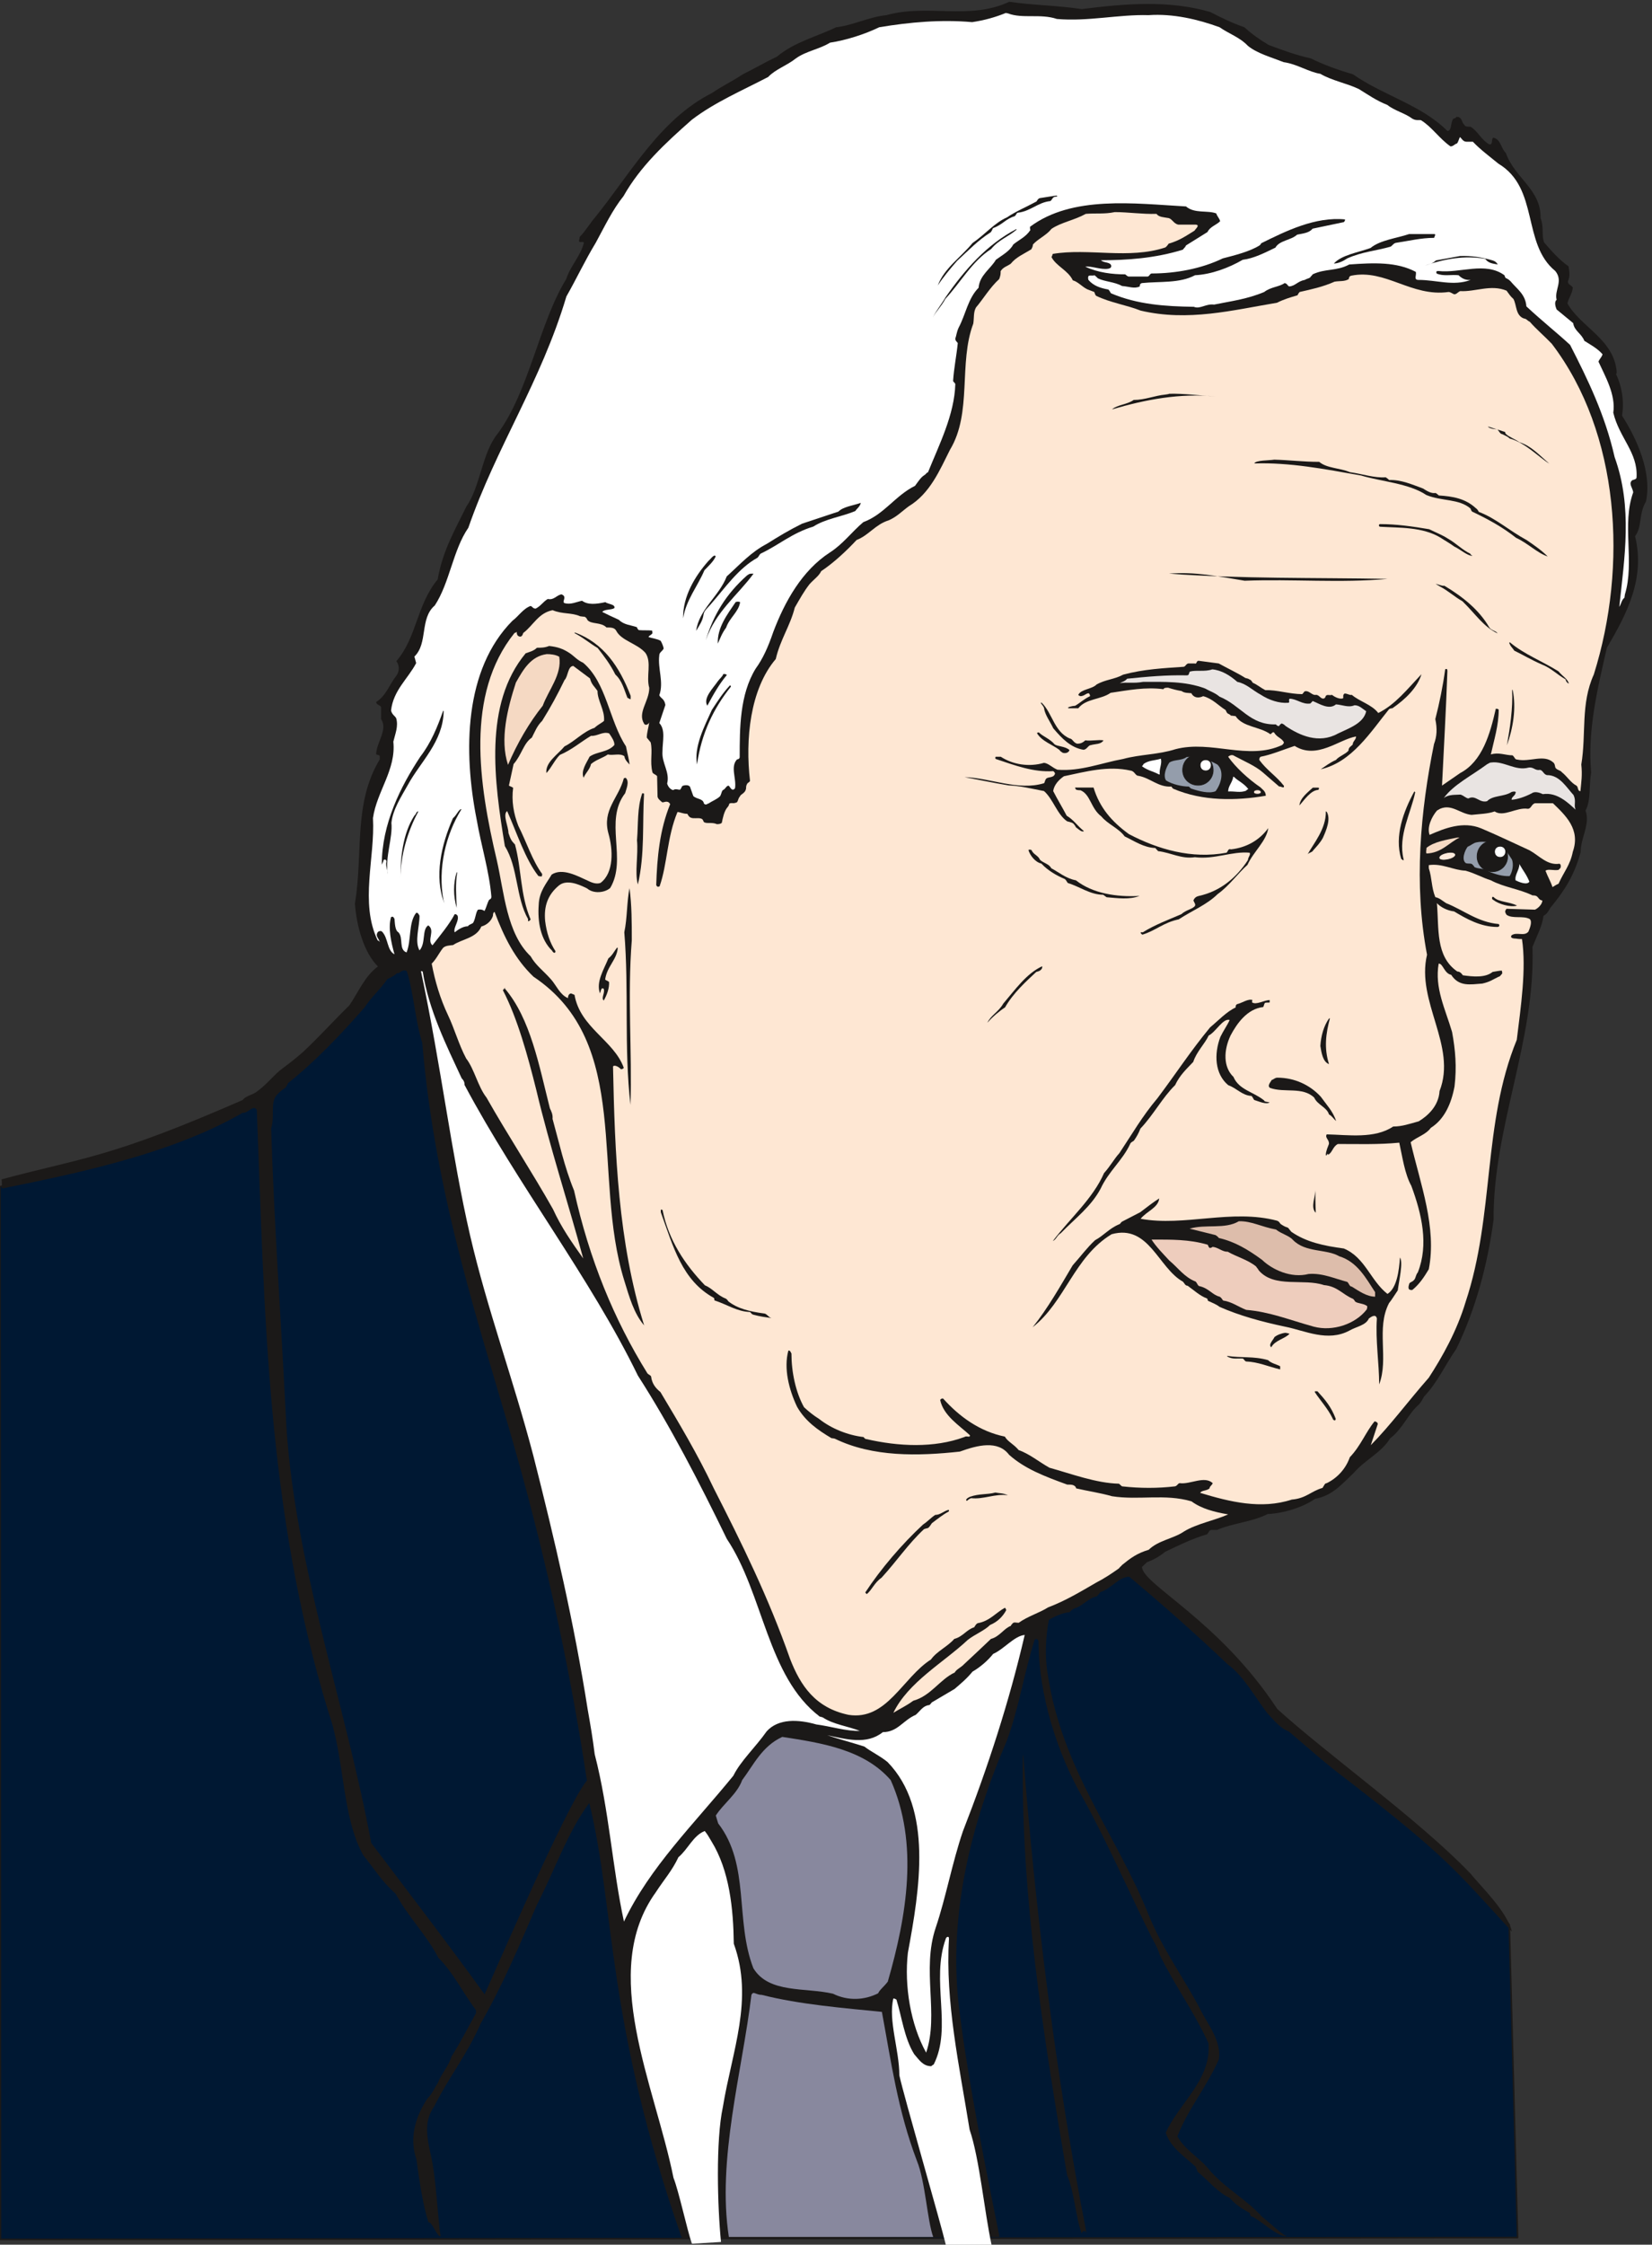 <svg xmlns="http://www.w3.org/2000/svg" xml:space="preserve" width="187.4mm" height="962.003" fill-rule="evenodd" stroke-linejoin="round" stroke-width="28.222" preserveAspectRatio="xMidYMid" version="1.2" viewBox="0 0 18740 25453"><rect x="0" y="0" width="18740" height="25453" fill="#333333" stroke="none"/><defs class="ClipPathGroup"><clipPath id="a" clipPathUnits="userSpaceOnUse"><path d="M0 0h18740v25453H0z"/></clipPath></defs><g class="SlideGroup"><g class="Slide" clip-path="url(#a)"><g class="Page"><g class="com.sun.star.drawing.ClosedBezierShape"><path fill="none" d="M-10 10872h17236v14531H-10z" class="BoundingBox"/><path fill="#001833" d="M17121 21827c-546-793-1783-1603-2695-2411-564-927-1280-1158-1565-1601l-8111-6845c-307-307-504 231-1037 848-356 289-208 155-739 617-231 269-2068 810-2974 1021l5 11937 17210-21-94-3545Z"/><path fill="none" stroke="#1B1918" stroke-linejoin="miter" stroke-width="18" d="M17121 21827c-546-793-1783-1603-2695-2411-564-927-1280-1158-1565-1601l-8111-6845c-307-307-504 231-1037 848-356 289-208 155-739 617-231 269-2068 810-2974 1021l5 11937 17210-21-94-3545Z"/></g><g class="com.sun.star.drawing.ClosedBezierShape"><path fill="none" d="M18 20h18671v25367H18z" class="BoundingBox"/><path fill="#1B1918" d="M7737 25385c-864-2466-755-3719-1052-4940-241 317-394 767-594 1153-201 470-399 932-635 1341-165 373-366 615-531 947-125 173-76 371-36 559 61 269 76 706 109 912-33 20-101-173-137-157-61-181-104-470-137-714-91-262 5-511 125-691 61-61 81-125 116-173 41-109 117-180 158-305 104-165 188-330 277-490v-33c-153-201-249-416-427-594-132-257-345-465-485-727-158-137-257-304-366-434-249-444-208-1092-394-1618-706-2296-726-4562-815-6836-43-64-96 41-160 33-780 450-1796 671-2730 859-5-28 0-68-5-104 924-249 1216-236 2735-900 28-41 97-56 140-81 137-92 213-208 322-285 77-56 160-124 224-180 185-173 358-366 523-526 104-150 173-330 325-442-157-157-241-449-261-711 96-582-21-1133 282-1638v-33c0-15-21-15-41-23 0-130 137-282 56-399v-132c0-28-56-28-56-63 112-69 152-201 229-298 40-53 33-124 0-165 233-269 228-635 469-927 56-330 206-579 326-828 157-221 177-607 353-823 358-482 470-1250 779-1755 49-152 165-262 201-414-20-15-48 5-56-15 0-13 8-33 8-49 68-68 117-157 180-228 399-495 732-1105 1318-1402 132-89 229-132 353-214 138-68 257-139 387-200 195-165 457-229 671-333 188-20 368-117 569-137 475-132 940 61 1395-152 269 40 533 40 822 83 498-63 989-103 1458 33 133 69 249 125 387 173 83 76 180 145 276 201 168 63 318 117 478 152 137 69 310 132 477 180 346 242 775 346 1072 643 54 0 33-104 69-140 5 0 28-5 33-20 15 0 28 0 35 8 28 12 28 61 56 83 5 21 41 21 69 21 84 48 117 145 213 200 43 6 21-48 43-76 89 13 89 125 145 173 97 282 402 414 394 739 41 104 8 201 41 277 76 89 180 206 276 269 8 56 21 109-7 173 0 36 35 36 56 69-8 76-49 116-61 180 150 269 531 406 559 780 0 15-8 20-8 20 63 132 96 305 68 472 168 262 341 643 272 973-84 140-43 290-124 394 117 477-92 879-320 1265-109 477-221 940-178 1417-28 153 0 310-64 429 56 158-55 303-55 470-74 270-186 442-346 635-20 41-40 69-76 89-13 112-74 224-125 353 36 1059-447 2041-441 3092-69 511-201 1009-422 1464-130 187-213 381-366 541-13 25-33 61-56 88-124 105-185 277-330 387-96 160-284 243-409 388-152 145-249 262-442 297-137 97-358 165-538 173-173 89-402 104-574 180h-61c-28 0-28 21-51 49-178 53-318 124-475 198-69 56-132 91-208 119l-56 53c0 196 871 602 1534 1611 574 521 1618 1265 2192 1867 124 152 414 429 470 658-658-719-755-859-1880-1730-221-165-429-351-650-539-104-40-173-132-249-213-132-173-269-422-442-546-381-361-739-678-1120-996-117 0-206 137-325 173-13 8-20 28-41 48-112 28-160 112-261 140-23 13-36 25-49 41-84 7-172 48-236 88-35 181-48 409-13 615 165 1092 780 1811 1154 2751 165 394 386 686 574 1044 81 168 249 366 213 574-145 325-345 554-470 871 91 165 257 241 373 394 188 208 414 325 587 518 43 28 244 221 285 221-97 20-318-193-394-221-20 0-28-20-28-41-84-48-160-91-229-172-137-64-233-188-365-298-8-27-21-48-21-55-111-105-284-214-340-386 147-333 521-602 485-1016-173-374-386-658-554-1004-28-96-68-145-109-233-256-514-485-1039-754-1530-290-497-511-1173-511-1790-7-21-15-33-43-21-117 361-178 775-317 1149-414 960-656 1968-547 2984 97 818 305 1854 465 2642l-3602 20Z"/></g><g class="com.sun.star.drawing.ClosedBezierShape"><path fill="none" d="M4183 147h14385v10675H4183z" class="BoundingBox"/><path fill="#FFF" d="M11435 152c163 63 368 0 554 63 353 31 701-53 1039-43 279-20 564 48 807 137 105 74 227 112 321 211 106 86 259 127 406 185 152 21 284 112 416 132 122 74 308 110 437 173 112 69 201 132 323 180 79 64 201 94 279 153 44 28 74 15 102 20 124 76 206 206 335 297 33 0 48-28 74-33 13-15 18-40 33-73 20 15 35 53 74 53h73c84 89 191 168 290 249 465 279 264 907 645 1217 94 116-13 215 15 327-28 21-15 74 0 109l188 155c13 89 92 115 127 201 64 41 147 84 206 152-10 36-36 54-46 84 74 163 198 374 168 579 68 285 279 450 264 729 0 26-20 26-48 36-49 38 5 87 10 138-132 361 18 788-94 1156-5 25-5 38-5 38-33 25-38 74-59 104 59-559 153-1128-53-1698-109-480-305-881-505-1272-148-137-323-275-496-437-10-137-106-196-180-285-10-10-20-20-46-33-12 0-18-20-23-35-216-158-505-20-749-48-20 0-30 5-20 28 73 35 170 10 249 20 35 35 78 58 137 53-196 74-386 0-592 0-58 0-20-53-30-91-216-115-475-104-755-84-147 79-269 43-416 112 0 5-16 20-21 25-7 20-38 20-68 38-82 15-107 69-176 74-20-5-20-33-53-38-58 43-157 43-231 101-201 84-381 104-569 143-91-13-160 55-229 25-325-5-637-25-937-152-10-5-15-28-33-44-84-15-168-40-226-109-5-18-5-28 0-43 20-15 43 0 69-10 10 10 20 15 38 35 78 39 188 39 274 87 74 5 142 35 201 5 0-18 5-33 25-38 201-21 427 5 602-89 188-10 384-84 541-175 127-16 249-79 371-138 46-83 178-83 246-147 74-15 137-20 176-68l353-74c5-5 15-10 15-31-338-33-671 132-950 270-5 5-10 20-20 25-110 69-280 112-417 147-241 117-533 171-805 171-23 0-23 30-48 35h-216c-18-5-23-15-38-25-143 0-305-18-453-87 74-10 178 38 262 23 13-5 33-5 33-33-10-46-84-30-117-63 290 0 612-21 930-120 5-12 25-23 35-48l244-152c26-59 99-79 143-122-6-31-33-54-44-89-99-38-246 5-343-79-584-33-1292-127-1770 231 0 15 0 31 5 36-53 81-132 112-195 165-38 74-128 122-197 173-58 101-185 175-196 317-121 122-147 305-226 452-25 54-25 92-38 122 0 28 13 33 28 53-15 148-43 280-53 427 0 15 15 15 25 38-10 348-183 686-310 1001-15 0-20 20-43 33-40 25-73 79-104 120-226 112-348 323-587 412-132 112-231 249-378 343-318 206-513 559-643 902-58 170-117 302-200 416-181 295-181 676-181 1003 0 16-15 26-30 26-79 84-5 216-23 327-31 41-51-5-69-27-25-11-40 38-68 48-15 10-15 38-31 68-38 38-89 54-132 84-5-5-30 28-53 0-10-58-79-46-120-84l-38-106c-15-21-53-21-83-10-11 5-11 22-28 43-21 5-51-16-79 5-31-5-59-38-69-74 33-132-63-231-53-363 0-117 38-244-36-323l69-205c-5-31-15-54-38-74-5-5-20-15-31-36 54-150-20-302 0-454 0-31 31-43 49-74 0-20-18-63-33-89-36-23-94-28-138-43 6-20 28-20 44-43 0-10 0-21-5-31-54-5-92 0-148-5-5 0-18-15-23-33-68-25-147-25-205-84-69-30-125-58-188-89 25-33 99-20 137-43 15-45-74-45-102-68-104 23-200 33-264-16-58 11-132 49-201 26-20-10 0-36 0-61 0-13-5-28-35-38-59 15-84 68-153 53-53 31-78 79-137 109-33 0-33-20-58-30-84 30-142 122-206 168-548 553-559 1478-406 2253 53 304 142 584 167 873 0 28-10 28-25 38-20 31-30 84-53 127-21-15-41-20-74-15-25 31-25 89-51 142-7 21-48 21-63 46-54 0-112 38-150 69-20-51 53-127 33-188-10-13-15-18-33-18-61 117-168 244-252 353-68-56 36-168-48-226-74 48-25 201-99 284-58-104 0-264 0-393-10-18-18-38-38-33-89 111-53 312-109 449-92-33-33-165-92-228-40-21-40-104-45-153-13-20-13-30-39-20-35 122 0 284 39 422-87-44-69-186-143-259-17-11-43 0-48 10-28 43 10 63 25 111-5-10-20-20-25-20-205-429-28-935-53-1387 43-302 264-548 231-866 23-94 58-173 33-264-10-25-48-41-59-89 26-231 191-358 285-538l-20-74c157-152 58-432 231-579 170-259 206-628 381-882 320-923 823-1652 1112-2622 120-211 206-399 333-609 99-181 188-371 315-529 191-338 470-597 775-866 259-198 569-330 866-485 84-89 206-125 315-211 117-84 269-104 386-178 185-28 396-96 559-175 348-58 701-89 1054-58 142-21 264-56 382-104l25 5Z"/></g><g class="com.sun.star.drawing.ClosedBezierShape"><path fill="none" d="M10638 2217h1356v1021h-1356z" class="BoundingBox"/><path fill="#1B1918" d="m11983 2217 10 5c0 15-20 0-40 15-13 5-18 28-38 43-143 15-226 117-370 132-17 5-17 31-38 41-99 29-137 97-241 133-10 10-10 28-28 48-147 94-236 191-380 323-83 95-157 184-220 280 73-196 261-318 394-481 148-102 249-229 391-291 99-68 216-116 334-180 10-10 10-25 36-38l190-30Z"/></g><g class="com.sun.star.drawing.ClosedBezierShape"><path fill="none" d="M4896 2405h13408v17048H4896z" class="BoundingBox"/><path fill="#FEE7D3" d="M12645 2405c157 0 309 25 474 20 26 38 84 38 138 48 40 10 58 64 109 74h190c69 0 0 53-5 68-89 54-167 112-294 148-5 5-16 28-38 43-412 137-869 5-1276 73-5 6-5 21-15 36 51 102 188 150 242 264 58 15 106 74 165 102l78 30c5 5 5 26 21 43 162 79 348 105 505 168 539 127 1044-5 1547-89 74-38 157-63 231-84 10-12 10-22 26-38 132-30 264-58 396-117 58-10 117 0 162-30 0-15 5-33 28-38 389-79 681 244 1103 185 20 0 40 16 63 26 31 0 36-21 69-36 172 10 348-79 526-5 27 36 43 64 78 94 38 69 23 185 117 221 36 5 36 23 69 38 68 79 172 168 249 249 774 1016 863 2520 477 3750-152 335-84 673-142 1021 13 122 0 196-10 302-36 0-21-48-46-63-64-33-107-107-165-152-15-23-59-23-74-54-5-20-5-43-25-58-107-94-264 0-407-31-28 0-28-28-53-48-79 0-157-38-246-10 35-160 89-328 89-508-11-10-16-10-33-10-64 284-153 597-404 729l-206 142c20-412 46-866 61-1298 0-20-5-31-25-20-26 190-64 378-112 564 23 111 18 195-15 284-153 754-232 1588-79 2388-127 533 343 1033 142 1546-10 168-132 280-236 343-112 31-191 59-290 59-211 142-513 94-754 89-23 40 30 58 25 109-10 28-35 81-35 122 5 33 20-36 25 0 48-20 53-94 112-122 226 0 462 8 696-15 35 157 61 353 137 490 119 322 198 665 74 980-28 33-23 74-49 92-10 15-33 15-48 35-5 23-15 38-5 64 15 10 20 10 38 10 79-64 132-142 188-236 92-475-94-960-206-1440 77-64 171-84 229-163 152-96 231-269 269-470 26-221 10-411-28-617-78-264-200-500-152-775 48-5 63 112 142 127 89 137 216 109 353 99 89-20 117-45 186-78 15 0 25-21 40-36 0 0 0-23-5-33-30 0-68 10-104 15-84 69-226 54-338 38-10-15-30-43-63-43-249-173-206-485-231-775 40 44 114 84 195 94 137 82 300 176 490 176 21 0 31-16 16-33-239-21-397-158-597-237-46-30-74-58-122-68-46-112-36-211-74-328v-35c150-23 280 58 417 63 111 31 190 79 287 109 147 79 320 97 472 171 28 0 38 5 38 5 31 10 31 48 74 53 0 41-48 89-84 104l-322-10c-11 10-16 30-16 30 0 5 5 23 16 38 68 49 190 6 264 49 30 30 0 104-16 142-48 58-132 0-190 41-25 33 25 38 48 38 31 5 51 5 69 5 51 338-13 769-59 1143-391 955-249 1978-581 2974-99 328-262 618-417 857-241 274-432 536-658 765l79-239c0-10-5-25-36-31-101 122-155 275-281 407-46 132-143 236-262 294-23 0-28 26-48 54-127 35-186 119-348 132-348 114-706 25-1039-76 15-31 73-21 106-51 0-23 26-33 36-59-94-88-254 16-373 0-23 0-23 26-54 36-195 23-396 23-602 0-15-10-15-15-35-30-259-6-539-112-788-181-114-63-226-157-349-200-63-74-124-94-157-153-285-58-516-226-701-432-15 0-20 0-33 16 38 180 218 289 338 401 0 33-36 0-64 20-343 127-747 107-1112 23-11 0-16-5-31-23-175-20-363-94-505-206-64-40-117-83-170-132-94-167-143-398-143-609-10-18-15-38-35-33-54 200 5 439 99 637 94 165 236 264 391 356 15 0 36 5 36 5 431 211 949 198 1419 147 201-73 432-132 559 36 179 160 402 244 659 338 28 0 48 0 64 5 15 5 33 15 38 38 127 30 274 51 406 89 305 48 599-31 902 58 114 84 261 122 416 148-150 68-360 106-503 195-114 79-289 99-398 206-133 40-206 94-303 173-5 10-25 22-35 38-74 53-165 114-259 162-176 102-348 206-544 280-99 63-231 101-334 175-30 0-50-10-68 5-5 10-21 20-21 30-78 28-127 122-226 148-91 86-200 190-302 284-40 43-89 59-109 97-170 79-269 264-470 320-79 58-152 91-226 137 168-348 569-569 843-826 79-63 191-106 254-170 84-35 143-94 183-167 0-5-5-23-15-28-99 53-173 152-310 175-18 10-28 30-38 46-89 28-127 106-226 132-74 86-201 142-264 233-323 206-501 696-935 628-378-79-546-333-663-633-249-708-549-1313-866-1935-188-396-394-739-605-1092-53-43-96-94-106-176-5-15-26-20-41-35-381-613-660-1294-833-2074-112-274-170-548-244-813 5-50-15-88-30-119-122-480-219-1018-513-1361-59 35 58-44-21 20 168 323 285 754 379 1130 155 653 360 1275 533 1913-132-186-249-353-343-559-241-427-515-843-754-1265-99-127-137-322-231-444-84-158-132-336-206-491-89-188-147-383-185-584 53-53 78-112 126-175 26-31 79-31 117-36 99-68 265-78 320-210 59-16 112-59 132-122 0-11 0-36 18-44 109 287 231 534 442 735 1128 754 658 2245 1029 3444 58 188 109 373 226 510-295-945-333-1955-353-2936 15-23 68 5 89 31 5 0 23 0 33-16-112-312-495-454-559-828-5 0-23-10-38-15-20 0-36 20-36 53-91-38-132-144-190-210-89-102-175-160-234-265-272-259-300-724-383-1087-206-871-359-1882 200-2578 5-5 16 0 26-15 0 20 0 51 38 56 20 0 30-21 35-41 117-89 171-226 333-259 117 48 216 25 313 69 30 5 45 5 50 5 18 10 23 15 33 38 46 51 153 20 216 84 48 0 89 0 109 35 59 117 239 145 333 254 74 107 5 264 43 396 0 153-137 280-58 407 15 25 53 5 58-18-5 48-28 117-28 175l44 54c25 109-11 216 20 338 5 20 38 25 53 45l5 229c0 25 33 51 54 68 25 0 43-17 73 0 0 0 16 16 16 21-120 294-148 607-158 917 10 15 10 25 38 15 89-252 84-559 203-843 33 0 59 20 112 20 5 8 15 33 38 43 36 15 74 0 115 10 17 5 22 10 33 38 25 26 94 0 147 26 20 0 41 0 58-15 10-49 26-133 64-176 15-15 20-35 20-40 20-16 48 0 69-11 35 0 25-43 53-73 10-28 59-33 69-87 0-10 0-35 10-50 5-18 25-18 35-38-55-470 0-1039 292-1382 51-221 163-374 216-584 59-102 105-186 168-266 58-63 102-88 132-147 137-91 285-228 401-353 138-53 211-175 364-223 94-41 147-100 226-158 244-147 353-411 470-643 254-421 94-980 264-1430 10-68 0-127 30-182 79-92 160-229 264-323 16-43 16-58 16-89 28-48 81-58 116-86 59-74 149-110 233-163 0-5 17-25 17-53 56-64 153-104 211-178 109-74 257-97 389-170 112-10 211 5 328-20Z"/></g><g class="com.sun.star.drawing.ClosedBezierShape"><path fill="none" d="M10582 2598h952v1003h-952z" class="BoundingBox"/><path fill="#1B1918" d="m11528 2598 5 5c-88 78-205 116-290 221-216 138-348 382-519 565-46 87-104 138-142 211 38-78 96-147 142-226 219-316 471-601 804-776Z"/></g><g class="com.sun.star.drawing.ClosedBezierShape"><path fill="none" d="M15131 2654h1151v336h-1151z" class="BoundingBox"/><path fill="#1B1918" d="M15985 2654h284c26 0 0 30 0 43-147 0-289 35-436 57-28 7-39 33-59 43-169 48-323 58-491 133-43 30-102 58-152 58 88-97 269-123 416-176 109-90 296-110 438-158Z"/></g><g class="com.sun.star.drawing.ClosedBezierShape"><path fill="none" d="M16161 2902h831v111h-831z" class="BoundingBox"/><path fill="#1B1918" d="M16563 2903c123-4 237 11 369 50 28 10 38 15 59 46-49-10-105-10-143-64-236-41-460 0-686 77 43-13 91-23 127-59l274-50Z"/></g><g class="com.sun.star.drawing.ClosedBezierShape"><path fill="none" d="M12614 4465h1178v179h-1178z" class="BoundingBox"/><path fill="#1B1918" d="M13262 4465c175-4 343 20 529 31-407-40-794 34-1177 146 63-54 172-54 246-107 127 0 244-50 354-60 28-5 43-5 48-10Z"/></g><g class="com.sun.star.drawing.ClosedBezierShape"><path fill="none" d="M16878 4839h698v419h-698z" class="BoundingBox"/><path fill="#1B1918" d="m16888 4839 181 58c10 0 0 10 15 25 36 34 99 55 153 93 132 40 227 148 338 242-116-69-270-237-450-285-26-26-56-34-85-50-20 0-30-25-53-53-36-5-79-5-109-30h10Z"/></g><g class="com.sun.star.drawing.ClosedBezierShape"><path fill="none" d="M14229 5212h3330v1099h-3330z" class="BoundingBox"/><path fill="#1B1918" d="M14455 5212c175 5 332 25 510 25 86 74 234 68 348 117 142 20 279 68 406 58 16 10 23 15 39 31 138-5 265 53 384 96 48 31 97 59 142 51 18 8 18 13 38 28 158 10 300 35 417 142 15 11 25 21 36 44 195 74 342 211 543 320 87 59 170 117 239 186-117-38-229-153-358-211-155-122-308-206-493-295-10 0-20-23-25-38-132-113-323-80-501-153-195-132-514-153-740-221-416-74-810-150-1211-137 15-38 167-33 226-43Z"/></g><g class="com.sun.star.drawing.ClosedBezierShape"><path fill="none" d="M7897 5702h1870v1453H7897z" class="BoundingBox"/><path fill="#1B1918" d="M9765 5702c-10 43-43 63-63 93-153 64-338 87-476 176-241 73-394 211-594 305-18 10-23 33-39 48-215 118-374 349-516 511-48 59-92 87-97 138-10 68-45 116-83 180 33-244 259-391 347-617 159-144 276-276 456-370 137-86 252-155 399-228l412-137c54-56 171-69 254-99Z"/></g><g class="com.sun.star.drawing.ClosedBezierShape"><path fill="none" d="M15641 5943h1064v362h-1064z" class="BoundingBox"/><path fill="#1B1918" d="M15659 5943c180 0 358 25 554 58 74 37 148 65 211 106 94 53 163 128 254 171 5 15 26 25 26 25-59 0-138-74-206-105-59-43-117-74-158-102-206-123-465-110-681-123-25 0-20-34 0-30Z"/></g><g class="com.sun.star.drawing.ClosedBezierShape"><path fill="none" d="M7748 6299h373v713h-373z" class="BoundingBox"/><path fill="#1B1918" d="m8114 6304 5 5c-25 58-84 111-128 157-79 186-207 334-242 545-4-247 133-476 286-649 36-33 48-58 74-63l5 5Z"/></g><g class="com.sun.star.drawing.ClosedBezierShape"><path fill="none" d="M8005 6505h544v756h-544z" class="BoundingBox"/><path fill="#1B1918" d="M8522 6505h26c-183 248-428 427-542 755 88-290 231-524 468-735 23-15 28-20 48-20Z"/></g><g class="com.sun.star.drawing.ClosedBezierShape"><path fill="none" d="M13261 6499h2481v89h-2481z" class="BoundingBox"/><path fill="#1B1918" d="M13261 6505c822 59 1646 44 2480 59-529 49-1083 0-1622 21-300-50-574-105-858-80Z"/></g><g class="com.sun.star.drawing.ClosedBezierShape"><path fill="none" d="M16286 6622h703v561h-703z" class="BoundingBox"/><path fill="#1B1918" d="M16286 6622c25 0 68 25 99 20 205 123 392 270 509 472 25 38 78 38 94 68-163-78-247-217-398-364-94-53-152-113-261-171-23-15-33-20-43-25Z"/></g><g class="com.sun.star.drawing.ClosedBezierShape"><path fill="none" d="M8143 6821h255v478h-255z" class="BoundingBox"/><path fill="#1B1918" d="M8370 6822s10 0 26 5c-16 111-120 176-159 290-48 65-68 123-94 181-9-181 109-333 202-471 0 0 15-5 25-5Z"/></g><g class="com.sun.star.drawing.ClosedBezierShape"><path fill="none" d="M6515 7173h640v756h-640z" class="BoundingBox"/><path fill="#1B1918" d="M6525 7173c323 121 502 387 629 717v38c-15 0-20-10-36-15-38-92-58-191-138-265-58-117-127-206-200-300-92-54-161-117-265-170l10-5Z"/></g><g class="com.sun.star.drawing.ClosedBezierShape"><path fill="none" d="M17120 7285h679v467h-679z" class="BoundingBox"/><path fill="#1B1918" d="M17130 7285c157 133 364 211 550 328 49 60 99 80 117 138-18-5-33-23-38-48-94-53-164-128-270-169-122-53-207-106-311-156-18-30-48-50-58-93h10Z"/></g><g class="com.sun.star.drawing.ClosedBezierShape"><path fill="none" d="M5617 7325h1526v3122H5617z" class="BoundingBox"/><path fill="#1B1918" d="M6229 7325c94 10 157 30 236 83 48 33 86 79 150 107 267 226 295 659 486 948 15 82 35 143 40 206-20-25-53-51-58-94-51-38-127-5-188-20-58 41-132 58-191 109-11 58-59 97-84 155-33-81 35-170 68-239 80-58 207-48 281-132 5-40-33-94-59-132-73-25-132 33-206 28-117 69-216 158-353 216-59 58-97 147-153 206-13-122 125-206 206-303 114-55 211-167 340-210 44-41 77-51 108-79 10-123-74-227-74-339-34-51-69-74-85-142l-190-142c-64 5-58 121-99 160-81 167-155 304-254 463-59 58-79 117-117 190-95 64-115 196-207 300l-53 244c13 10 28 10 48 25-20 148 5 295 59 432 94 186 158 392 270 545 0 0 0 23-5 28-15 0-23 0-38-5-149-191-243-487-354-736-54 39 15 176 15 249 23 69 33 89 74 130 76 283 58 567 176 847 10 0-39 51-27 0-142-249-111-582-264-829-121-734-243-1609 236-2186 40-15 90-25 128-63 44 0 89 0 138-20Z"/></g><g class="com.sun.star.drawing.ClosedBezierShape"><path fill="none" d="M5722 7417h628v1257h-628z" class="BoundingBox"/><path fill="#F5D9C3" d="M6202 7417c43 0 99 5 142 30 33 201-122 377-187 555-152 190-290 425-394 671-96-289-5-643 89-933 84-148 168-298 350-323Z"/></g><g class="com.sun.star.drawing.ClosedBezierShape"><path fill="none" d="M10942 7492h5184v1938h-5184z" class="BoundingBox"/><path fill="#1B1918" d="m13599 7493 226 30c97 54 211 107 303 165 25 6 30 6 45 16 18 5 23 15 38 38 49 20 89 56 143 84 132-5 274 45 421 45 0-10 16-15 21-30 54-20 84 48 133 38 38 0 53 51 89 41 17-5 17-21 23-31 20-18 40 0 68-10 26 20 79 51 122 41 15-5 0-26 10-41 10-38 64 10 94 0 84 74 226 109 300 206 195-97 328-270 490-440-46 153-183 285-330 386-23 0-38 11-38 11-206 254-422 602-775 681 59-38 99-73 173-106 33-41 107-64 142-105 0-38 28-48 48-69 0-38 38-54 38-92-195 33-444 266-697 107-132 44-264 100-386 123-10 10-15 15-15 36 89 121 191 180 280 294 5 38-39 0-54 8l-185-160c-84-74-211-127-325-188-16-13-44-13-69 10 84 119 226 251 368 348 16 20 59 41 59 94-338 58-716 63-1049-79-15-10-21-25-21-25-149 10-238-97-375-122-36 0-41-53-89-59-254-58-506 11-756 64-53 36-111 94-122 168 49 96 107 190 153 279 86 53 117 112 196 175-25 16-59-20-84-38-11-5-11-20-26-35-13-23-43-28-81-38-114-79-158-252-262-343-137-26-264-59-401-64-180-30-333-63-500-94 299 10 609 158 901 69 10-5 10-49 36-59 23-10 38-5 68-20 5-5 11-5 21-28 0-10-10-25-21-30-221 15-431-64-652-138-6-10-6-15 0-25h58c137 89 320 119 490 69 51 5 94 55 153 78 260 21 501-78 745-122 193-53 399-48 594-111 407-106 823 132 1209-47 5-5 10-5 21-28-21-51-79-56-112-114-15-10-21 5-41 20-122-89-312-79-396-206-15 0-31-5-53-5-6-10-16-15-36-25-5 0-18-23-23-38-79-49-152-132-256-158-28 15-69 21-97 5-10-5-30-20-35-38-33-5-79 0-112-25-59-10-99-21-153-38-20 0-48 0-53 17-206-27-394 11-599 41-112 79-280 64-367 175h-109c-33-10 50-28 73-28 60-35 95-73 169-109 0-5 0-23-15-33-31 0-44 28-89 33-5 0-24-5-29-15 29-64 156-64 207-117 101-58 205-58 302-112 236-63 457-73 683-89 23 0 23-25 53-38h74c28 13 18-34 48-30Z"/></g><g class="com.sun.star.drawing.ClosedBezierShape"><path fill="none" d="M12703 7590h2796v785h-2796z" class="BoundingBox"/><path fill="#E9E4E2" d="M13752 7590c106 10 200 68 284 142 103 20 171 95 270 148 89 58 206 97 305 89 28 0 0-31 18-46 79 0 147 69 236 54 5-8 20-18 25-28 74 28 186 106 265 38 73 5 142 40 210 10 54 0 84 35 133 68-31 139-196 192-321 253-218 122-439 18-591-84-16-15-21-20-44-30-15 0-25 20-35 30-10 0-28-10-33-20-295 10-400-217-639-314-53-45-109-61-167-94-226-84-465-74-701-74-112 20-181 0-264 15 25-15 58-20 83-51 226-23 442-43 676-38 30 0 20-20 36-43 78-20 170 5 254-25Z"/></g><g class="com.sun.star.drawing.ClosedBezierShape"><path fill="none" d="M8011 7643h237v360h-237z" class="BoundingBox"/><path fill="#1B1918" d="M8225 7643c5 0 11 5 21 10-89 106-154 222-222 349-53-84 68-202 118-276 25-35 53-53 63-83h20Z"/></g><g class="com.sun.star.drawing.ClosedBezierShape"><path fill="none" d="M7900 7769h393v900h-393z" class="BoundingBox"/><path fill="#1B1918" d="m8287 7775 5 10c-196 245-335 529-385 883-37-201 84-433 168-618 74-113 128-197 207-280l5 5Z"/></g><g class="com.sun.star.drawing.ClosedBezierShape"><path fill="none" d="M17094 7823h85v629h-85z" class="BoundingBox"/><path fill="#1B1918" d="M17159 7823c44 200 5 437-65 628 34-191 70-418 59-628h6Z"/></g><g class="com.sun.star.drawing.ClosedBezierShape"><path fill="none" d="M11806 7968h713v535h-713z" class="BoundingBox"/><path fill="#1B1918" d="M11816 7968c122 116 142 333 322 407 27 0 42 53 85 58 31 0 58-10 89-38 58 10 147-10 206 0-31 48-89 38-143 54-30 0-43 48-83 53-144-23-245-127-344-244-38-80-84-138-102-212 0-35-30-53-40-78h10Z"/></g><g class="com.sun.star.drawing.ClosedBezierShape"><path fill="none" d="M4331 8059h704v1854h-704z" class="BoundingBox"/><path fill="#1B1918" d="M5033 8064c-6 348-265 575-408 839-74 132-168 274-185 427 17 171-74 387-41 582 0-48-28-91-15-142 0-23-18-28-33-18 0 10-10 33-20 53 0-460 210-882 437-1225 122-158 196-341 259-521l6 5Z"/></g><g class="com.sun.star.drawing.ClosedBezierShape"><path fill="none" d="M11763 8304h370v237h-370z" class="BoundingBox"/><path fill="#1B1918" d="M11788 8308c43 43 122 69 176 133 36 25 120 20 168 64-10 35-54 40-79 30-10-10-28-15-33-30-75-59-202-98-257-192 0 0 15-14 25-5Z"/></g><g class="com.sun.star.drawing.ClosedBezierShape"><path fill="none" d="M13213 8580h645v406h-645z" class="BoundingBox"/><path fill="#949DAB" d="M13460 8585c122-20 232 20 349 84 79 73 49 211-20 303-74 30-186 0-270-28-10 0-15-10-33-25-74 0-184-23-258-69-37-53 0-148 36-202 53-38 138-20 196-63Z"/></g><g class="com.sun.star.drawing.ClosedBezierShape"><path fill="none" d="M16378 8643h1496v540h-1496z" class="BoundingBox"/><path fill="#E9E4E2" d="M16917 8646c142-19 274 99 422 58 58-10 73 36 127 26 36 0 44 54 84 59 143 0 221 142 300 226 33 70 0 113 23 166-84-78-211-201-371-176-31-15-90-36-125-10-82 43-165 69-229 74-5-31 38-44 43-74 16-26-25-20-43-15-89 58-211 35-279 105-89 23-128-75-212-31-31-5-46-29-89-44-58 5-132-5-190 39 111-153 312-250 491-383 23-10 28-20 48-20Z"/></g><g class="com.sun.star.drawing.ClosedBezierShape"><path fill="none" d="M13932 8806h229v175h-229z" class="BoundingBox"/><path fill="#FFF" d="M14000 8811c43 44 108 69 159 134 0 10-16 5-21 20-68 28-133 5-206 10 0-64 48-100 58-169l10 5Z"/></g><g class="com.sun.star.drawing.ClosedBezierShape"><path fill="none" d="M12956 8603h218v180h-218z" class="BoundingBox"/><path fill="#FFF" d="M13143 8780c-52-31-120-41-187-90-2-10 12-8 15-26 59-44 128-39 198-61 15 61-21 110-13 179l-13-2Z"/></g><g class="com.sun.star.drawing.ClosedBezierShape"><path fill="none" d="M6107 8819h1014v1987H6107z" class="BoundingBox"/><path fill="#1B1918" d="M7097 8819c49 43 5 132-5 175-244 315 26 747-170 1075-61 54-188 69-262 5-97-48-229-104-318-35-132 109-173 241-158 404 16 132 54 248 117 342 0 33-28 18-38-5-132-127-166-330-152-520 5-153 89-244 147-343 122-79 290 15 418 73 53 26 99 36 137 21 152-115 142-375 89-560-74-269 117-401 175-627 0 0 10 0 20-5Z"/></g><g class="com.sun.star.drawing.ClosedBezierShape"><path fill="none" d="M12196 8930h2192v1670h-2192z" class="BoundingBox"/><path fill="#1B1918" d="M12209 8930h196c68 226 205 386 401 528 330 173 712 285 1108 211 21-23 16-48 51-38 175-20 323-104 422-241-20 147-168 267-236 417-107 94-206 237-338 331-122 121-295 190-442 287-171 35-265 129-408 172 0 10-53-35 0-25 138-86 290-142 438-206 54-48 112-53 148-86 22-21 0-41-11-69 11-30 33-45 59-51 244-53 427-205 559-407 5-43 33-58 20-84-206-18-394 79-622 51-153 23-268-51-418-69 0-5-20-20-30-35-132-5-237-79-348-132-69-94-191-137-264-226-122-92-122-249-237-297-5 0-28 0-48-6 0 0-29-29 0-25Z"/></g><g class="com.sun.star.drawing.ClosedBezierShape"><path fill="none" d="M14739 8931h228v203h-228z" class="BoundingBox"/><path fill="#1B1918" d="M14893 8931h59c26 10 5 5 5 25-90 5-158 113-217 177 10-85 89-143 153-202Z"/></g><g class="com.sun.star.drawing.ClosedBezierShape"><path fill="none" d="M15868 8974h188v782h-188z" class="BoundingBox"/><path fill="#1B1918" d="M16054 8984c-49 236-196 491-133 755 10 36-21 0-26 0-79-259 26-539 149-765l10 10Z"/></g><g class="com.sun.star.drawing.ClosedBezierShape"><path fill="none" d="M7220 8994h87v1036h-87z" class="BoundingBox"/><path fill="#1B1918" d="M7306 8999c-20 343 10 686-70 1030-38-137 6-328-10-501 16-186 0-367 60-534l20 5Z"/></g><g class="com.sun.star.drawing.ClosedBezierShape"><path fill="none" d="M16207 9107h1661v953h-1661z" class="BoundingBox"/><path fill="#FEE7D3" d="M17414 9108h202c142 137 315 295 226 549-30 153-104 232-162 364-28 11-39 21-69 38-20-63-53-116-79-185 26-25 94 0 148-10 5-10 25-15 25-38 0-11 0-27-15-32-137 21-226-89-339-152-201-92-373-175-549-249-206-85-417 0-585 74-32-89 25-207 84-276 25-15 35-20 35-20 133-58 229 58 357 69 99-11 183-11 262-39 101 69 249-50 376-30 40 0 40-53 83-63Z"/></g><g class="com.sun.star.drawing.ClosedBezierShape"><path fill="none" d="M4983 9174h251v1071h-251z" class="BoundingBox"/><path fill="#1B1918" d="M5233 9179c-176 284-270 671-202 1029 5 16 10 36 10 36-118-305-36-664 97-966 47-41 52-79 90-104l5 5Z"/></g><g class="com.sun.star.drawing.ClosedBezierShape"><path fill="none" d="M4542 9200h203v767h-203z" class="BoundingBox"/><path fill="#1B1918" d="M4744 9205c-118 216-202 496-202 761 0-232 25-512 159-718 23-18 18-43 43-48v5Z"/></g><g class="com.sun.star.drawing.ClosedBezierShape"><path fill="none" d="M14834 9200h237v487h-237z" class="BoundingBox"/><path fill="#1B1918" d="M15050 9205c49 83-5 210-43 295-35 64-80 107-110 142-10 23-43 23-63 44 63-117 211-286 206-486l10 5Z"/></g><g class="com.sun.star.drawing.ClosedBezierShape"><path fill="none" d="M16178 9497h380v182h-380z" class="BoundingBox"/><path fill="#F5D9C3" d="M16532 9497h25c-120 58-206 176-375 181-9-18 0-38 0-64 84-69 227-92 350-117Z"/></g><g class="com.sun.star.drawing.ClosedBezierShape"><path fill="none" d="M16603 9545h560v391h-560z" class="BoundingBox"/><path fill="#949DAB" d="M16748 9552c86-19 186 0 265 54 79 30 48 10 137 138 25 58 5 147-25 190-79 5-171-23-239-53-52-38-110-25-159-48-5-11-20-26-30-36-28-10-38 0-69-10-52-38-12-143 21-186 30-11 68-44 99-49Z"/></g><g class="com.sun.star.drawing.ClosedBezierShape"><path fill="none" d="M11666 9634h1262v555h-1262z" class="BoundingBox"/><path fill="#1B1918" d="M11676 9634s20 0 25 5c23 53 74 58 97 111 40 37 104 47 127 95 84 44 168 117 280 137 188 149 463 192 722 177-116 45-249 25-374 15-5-5-23-15-38-28-147 0-269-94-401-133-11-10-16-31-36-46-91-38-192-96-265-175-69-15-127-90-147-153l10-5Z"/></g><g class="com.sun.star.drawing.ClosedBezierShape"><path fill="none" d="M17191 9797h160v221h-160z" class="BoundingBox"/><path fill="#FFF" d="M17241 9807c32 58 80 117 108 191-28 41-113 5-156-15-14-59 43-118 43-186l5 10Z"/></g><g class="com.sun.star.drawing.ClosedBezierShape"><path fill="none" d="M5150 9888h37v408h-37z" class="BoundingBox"/><path fill="#1B1918" d="M5186 9898c-21 122-11 265-5 397-40-132-40-281 0-407l5 10Z"/></g><g class="com.sun.star.drawing.ClosedBezierShape"><path fill="none" d="M7082 10071h86v2458h-86z" class="BoundingBox"/><path fill="#1B1918" d="M7141 10071c26 190 26 396 26 591-51 639 5 1261-15 1866-75-643-16-1302-70-1957 34-158 28-348 59-500Z"/></g><g class="com.sun.star.drawing.ClosedBezierShape"><path fill="none" d="M16925 10168h285v109h-285z" class="BoundingBox"/><path fill="#1B1918" d="M16944 10173c58 59 176 49 265 96-74 22-207-16-270-65-14-5-20-26-5-36l10 5Z"/></g><g class="com.sun.star.drawing.ClosedBezierShape"><path fill="none" d="M6793 10747h217v599h-217z" class="BoundingBox"/><path fill="#1B1918" d="M7008 10747c-10 137-123 211-143 359 5 10 20 10 44 28 5 69-24 148-60 211-33-28 16-86 0-132-33-24-33 31-43 51-47-130 43-268 95-396 48-38 64-78 97-121h10Z"/></g><g class="com.sun.star.drawing.ClosedBezierShape"><path fill="none" d="M11201 10958h624v641h-624z" class="BoundingBox"/><path fill="#1B1918" d="m11824 10963-5 20c-16 23-26 28-64 38-112 105-260 237-354 402-58 37-147 111-200 174 38-84 126-122 180-217 138-162 262-339 438-422l5 5Z"/></g><g class="com.sun.star.drawing.ClosedBezierShape"><path fill="none" d="M3076 11002h3583v11613H3076z" class="BoundingBox"/><path fill="#001833" d="M4589 11003c5 0 21 5 26 10 81 259 91 543 175 812 148 1761 664 3244 1055 4618 391 1378 648 2650 813 3748-221 246-1118 2339-1161 2423-411-569-849-1138-1286-1717-292-1583-902-3259-970-4875-54-1080-132-2152-165-3226 38-127 0-244 38-338 15-43 78-94 127-127 5-15 20-25 25-48 305-242 602-554 869-859 76-117 185-211 259-322 33-16 73-31 112-69 25 13 40-30 83-30Z"/></g><g class="com.sun.star.drawing.ClosedBezierShape"><path fill="none" d="M4775 11011h4980v10779H4775z" class="BoundingBox"/><path fill="#FFF" d="M4795 11016c68 436 269 838 442 1211 23 23 33 43 33 76 607 1138 1427 2187 1966 3295 372 579 697 1210 1009 1852 417 623 457 1560 1054 2015 10 0 36 10 36 10 117 79 287 99 419 152-155 5-333-53-493-73-206-59-432-69-564 78-127 181-294 333-378 503-445 546-950 1039-1241 1654-132-610-167-1260-332-1898-21-172-49-337-79-505-153-975-374-1925-617-2880-232-883-521-1652-717-2496-211-912-327-1912-558-2999l20 5Z"/></g><g class="com.sun.star.drawing.ClosedBezierShape"><path fill="none" d="M11943 11335h2461v2739h-2461z" class="BoundingBox"/><path fill="#1B1918" d="M14208 11340c-5 5-5 21-5 26 48 33 137-26 200-26v26c-5 5-38 0-53 5-10 12-10 28-20 48-181 20-298 185-371 323-79 167-84 358 33 469 63 148 226 168 348 267 5 18 30 13 63 23-43 25-117-10-175-28-10-10-15-30-31-46-106-5-165-86-264-122-153-127-163-353-89-548 36-74 79-132 105-191-74-25-158 137-238 176-43 94-137 182-175 299-74 79-152 148-206 264-142 138-246 338-393 492-23 58-44 94-74 137-18 15-33 15-43 38-84 183-244 310-334 505-109 206-290 338-452 506-43 25-53 73-91 89 200-262 454-480 581-770 75-84 115-162 174-226 147-221 259-418 432-623 218-290 371-529 597-803 95-79 186-178 290-226 0-15 0-36 28-41 46-12 119-62 163-43Z"/></g><g class="com.sun.star.drawing.ClosedBezierShape"><path fill="none" d="M14978 11546h109v521h-109z" class="BoundingBox"/><path fill="#1B1918" d="M15086 11549c-44 163-69 333-10 517-70-25-86-129-98-206 7-115 39-227 98-311 0-4 0 0 10 0Z"/></g><g class="com.sun.star.drawing.ClosedBezierShape"><path fill="none" d="M14393 12219h766v493h-766z" class="BoundingBox"/><path fill="#1B1918" d="M14490 12220c196 0 370 83 492 215 68 95 137 164 175 276-33-26-43-54-81-74-26-84-130-107-168-191-132-127-339-51-501-110-33-23 0-58 20-91 15 0 33-25 63-25Z"/></g><g class="com.sun.star.drawing.ClosedBezierShape"><path fill="none" d="M14897 13477h31v276h-31z" class="BoundingBox"/><path fill="#1B1918" d="M14921 13477c0 83 0 181 5 275-65-64 0-182-5-275Z"/></g><g class="com.sun.star.drawing.ClosedBezierShape"><path fill="none" d="M11714 13589h4183v2110h-4183z" class="BoundingBox"/><path fill="#1B1918" d="M13150 13589c-11 106-138 142-211 231 495 91 1034-115 1549 22 23 11 23 16 38 36 21 15 49 33 84 43 15 15 20 26 38 46 168 117 369 160 596 190 243 102 302 364 495 515 107-65 132-266 142-413 38 56-10 257-25 373-38 55-69 108-99 144-150 289 0 627-112 922 0-237-43-501-26-747-12-58-68-18-91 0-36 79-137 89-221 137-246 132-506 0-722-43-280-59-524-127-750-226-43-33-78-43-132-69-5-5 0-23-15-28-79-30-142-90-216-143-28 0-33-25-53-46-280-155-386-655-809-538-427 259-526 765-896 1055 170-211 317-471 454-702 89-99 163-201 254-285 99-53 158-132 272-180 18-5 18-20 33-30 64-33 133-69 207-107 78-58 147-114 216-157Z"/></g><g class="com.sun.star.drawing.ClosedBezierShape"><path fill="none" d="M7496 13716h1258v1231H7496z" class="BoundingBox"/><path fill="#1B1918" d="m7506 13716 10 5c68 342 254 618 481 854 84 33 137 112 236 150 18 10 28 30 28 30 104 84 247 117 402 138 36 0 51 43 89 53-68-10-132-18-205-38-21-5-21-15-39-31-148-5-257-84-404-132 0-5 0-20-6-28-361-198-460-580-602-971v-30h10Z"/></g><g class="com.sun.star.drawing.ClosedBezierShape"><path fill="none" d="M13495 13847h2105v858h-2105z" class="BoundingBox"/><path fill="#DDBDAB" d="M14053 13848c143-4 254 63 422 94 58 48 148 68 191 117 143 148 379 100 526 186 206 64 302 247 407 407v51c-94 0-183-63-265-114-25 0-30-33-50-53-148-39-285-103-440-90-198 51-412-49-527-160-157-115-307-206-490-248-10-10-10-15-38-33l-294-73c180-54 401 10 558-84Z"/></g><g class="com.sun.star.drawing.ClosedBezierShape"><path fill="none" d="M13063 14055h2448v1008h-2448z" class="BoundingBox"/><path fill="#EECDBD" d="M13073 14056c210 0 416-4 627 58 5 5 5 20 20 36 13 0 23 0 33-11 59 0 115 59 173 54 102 58 234 94 323 168 10 18 20 23 30 44 176 205 509 88 740 167 153 13 211 107 328 155 15 10 25 31 25 31 28 25 102 20 138 54 0 5 0 20-6 36-127 165-383 254-602 195-284-79-500-168-765-190-94-36-158-90-262-106-7-5-12-25-38-43-84-20-122-94-226-119-23 0-28-33-48-53-127-49-196-153-300-240-68-74-147-153-200-236h10Z"/></g><g class="com.sun.star.drawing.ClosedBezierShape"><path fill="none" d="M14409 15113h221v165h-221z" class="BoundingBox"/><path fill="#1B1918" d="M14580 15113c10 0 30 5 48 10-43 54-166 74-207 154-37-30 21-80 36-115 28-24 79-44 123-49Z"/></g><g class="com.sun.star.drawing.ClosedBezierShape"><path fill="none" d="M13919 15375h604v155h-604z" class="BoundingBox"/><path fill="#1B1918" d="M13924 15375c153 25 295 0 461 48 36 36 94 46 137 69v36c-132-31-249-85-387-90-15-5-15-15-35-33-60-5-118 13-181-25l5-5Z"/></g><g class="com.sun.star.drawing.ClosedBezierShape"><path fill="none" d="M14915 15774h238v334h-238z" class="BoundingBox"/><path fill="#1B1918" d="M14925 15776h20c86 94 156 176 207 311 0 33-31 18-36-5-53-110-143-207-201-296 0-5 0-14 10-10Z"/></g><g class="com.sun.star.drawing.ClosedBezierShape"><path fill="none" d="M10959 16924h476v96h-476z" class="BoundingBox"/><path fill="#1B1918" d="M11291 16924c49 10 85 5 143 31-143-21-275 49-418 33-15 5-31 16-48 31-20-10 0-31 33-46 110-39 196-23 290-49Z"/></g><g class="com.sun.star.drawing.ClosedBezierShape"><path fill="none" d="M9814 17119h953v958h-953z" class="BoundingBox"/><path fill="#1B1918" d="m10766 17130-5 10c-63 33-127 84-190 132-15 20-20 33-36 48-5 10-34 10-54 20-180 168-307 360-481 550-84 59-107 137-168 186-12-13-12-13-17-18 175-267 417-550 656-771 59-40 85-74 138-109 58 0 94-43 152-58l5 10Z"/></g><g class="com.sun.star.drawing.ClosedBezierShape"><path fill="none" d="M9383 18539h2242v4737H9383z" class="BoundingBox"/><path fill="#FFF" d="M11624 18539c-175 754-417 1499-701 2226-122 358-191 744-308 1092-163 481 39 981-109 1418-176-315-250-759-207-1133 133-717 286-1631-231-2162-91-74-180-112-264-176-142-45-289-84-421-128 215 44 447 113 632-35 168 0 231-137 373-196 59-53 84-104 154-111 18-11 23-31 38-36l249-147c68-59 134-112 203-196 91-53 175-127 234-201 122-53 241-205 358-215Z"/></g><g class="com.sun.star.drawing.ClosedBezierShape"><path fill="none" d="M8120 19695h2175v2972H8120z" class="BoundingBox"/><path fill="#88889E" d="M8874 19695c443 68 928 142 1230 490 320 717 183 1535-33 2285-40 54-94 94-109 132-155 79-343 89-513 5-311-73-728 0-903-289-211-545-35-1172-399-1642-12-36-17-58-27-89 83-132 243-245 299-402 127-168 224-384 455-490Z"/></g><g class="com.sun.star.drawing.ClosedBezierShape"><path fill="none" d="M11600 19898h727v5427h-727z" class="BoundingBox"/><path fill="#1B1918" d="M11608 19908c137 1760 370 3646 718 5416 0 0-11-31-21-25-10 0-20-6-35 25-64-163-87-490-165-658-271-1593-526-3191-502-4768l5 10Z"/></g><g class="com.sun.star.drawing.ClosedBezierShape"><path fill="none" d="M13412 8551h355v358h-355z" class="BoundingBox"/><path fill="#1B1918" d="M13592 8555c94 0 170 76 170 178 0 95-76 171-170 171-100 0-176-76-176-171 0-102 76-178 176-178Z"/><path fill="none" stroke="#1B1918" stroke-linejoin="miter" stroke-width="8" d="M13592 8555c94 0 170 76 170 178 0 95-76 171-170 171-100 0-176-76-176-171 0-102 76-178 176-178Z"/></g><g class="com.sun.star.drawing.ClosedBezierShape"><path fill="none" d="M13617 8619h120v119h-120z" class="BoundingBox"/><path fill="#FFF" d="M13678 8623c31 0 54 22 54 53 0 34-23 57-54 57-34 0-56-23-56-57 0-31 22-53 56-53Z"/><path fill="none" stroke="#FFF" stroke-linejoin="miter" stroke-width="8" d="M13678 8623c31 0 54 22 54 53 0 34-23 57-54 57-34 0-56-23-56-57 0-31 22-53 56-53Z"/></g><g class="com.sun.star.drawing.ClosedBezierShape"><path fill="none" d="M16751 9531h356v358h-356z" class="BoundingBox"/><path fill="#1B1918" d="M16932 9535c94 0 170 76 170 178 0 95-76 171-170 171-100 0-176-76-176-171 0-102 76-178 176-178Z"/><path fill="none" stroke="#1B1918" stroke-linejoin="miter" stroke-width="8" d="M16932 9535c94 0 170 76 170 178 0 95-76 171-170 171-100 0-176-76-176-171 0-102 76-178 176-178Z"/></g><g class="com.sun.star.drawing.ClosedBezierShape"><path fill="none" d="M16958 9599h119v120h-119z" class="BoundingBox"/><path fill="#FFF" d="M17018 9604c31 0 54 22 54 53 0 34-23 57-54 57-34 0-56-23-56-57 0-31 22-53 56-53Z"/><path fill="none" stroke="#FFF" stroke-linejoin="miter" stroke-width="8" d="M17018 9604c31 0 54 22 54 53 0 34-23 57-54 57-34 0-56-23-56-57 0-31 22-53 56-53Z"/></g><g class="com.sun.star.drawing.ClosedBezierShape"><path fill="none" d="M16320 9660h197v98h-197z" class="BoundingBox"/><path fill="#FEEADC" d="M16409 9670c52-12 95-6 103 20 2 21-33 47-86 57-55 12-98 5-101-16-6-26 31-49 84-61Z"/><path fill="none" stroke="#1B1918" stroke-linejoin="miter" stroke-width="8" d="M16409 9670c52-12 95-6 103 20 2 21-33 47-86 57-55 12-98 5-101-16-6-26 31-49 84-61Z"/></g><g class="com.sun.star.drawing.ClosedBezierShape"><path fill="none" d="M14217 8952h94v58h-94z" class="BoundingBox"/><path fill="#FEEADC" d="M14265 8956c24 0 41 10 41 26 0 15-17 23-41 23-27 0-44-8-44-23 0-16 17-26 44-26Z"/><path fill="none" stroke="#1B1918" stroke-linejoin="miter" stroke-width="8" d="M14265 8956c24 0 41 10 41 26 0 15-17 23-41 23-27 0-44-8-44-23 0-16 17-26 44-26Z"/></g><g class="com.sun.star.drawing.ClosedBezierShape"><path fill="none" d="M7155 20762h1264v4681H7155z" class="BoundingBox"/><path fill="#FFF" d="M8179 25422c-40-394-61-1148 21-1530 104-635 353-1222 124-1852-5-395-48-829-254-1162-28-48-48-83-76-116-132 53-188 205-298 297-71 152-160 249-257 398-649 901-12 2181 201 3238 61 153 153 587 209 747l330-20Z"/></g><g class="com.sun.star.drawing.ClosedBezierShape"><path fill="none" d="M8232 22598h2355v2768H8232z" class="BoundingBox"/><path fill="#88889E" d="M10586 25365c-68-188-89-630-185-864-216-567-292-1121-397-1688-427-43-933-83-1363-193-41 0-61-15-89-22-13 0-20 7-28 22-104 869-392 1866-256 2745h2318Z"/></g><g class="com.sun.star.drawing.ClosedBezierShape"><path fill="none" d="M10118 21962h1132v3494h-1132z" class="BoundingBox"/><path fill="#FFF" d="M11248 25454c-81-373-137-981-249-1306-117-727-277-1446-234-2165 0-40-36-13-36 0-173 477 76 1004-137 1426-15 7-28 20-28 20-96 0-140-76-194-137-112-181-140-422-201-618-7-5-20-13-35-13-60 250 68 583 68 872 56 254 471 1680 527 1921h519Z"/></g></g></g></g></svg>
